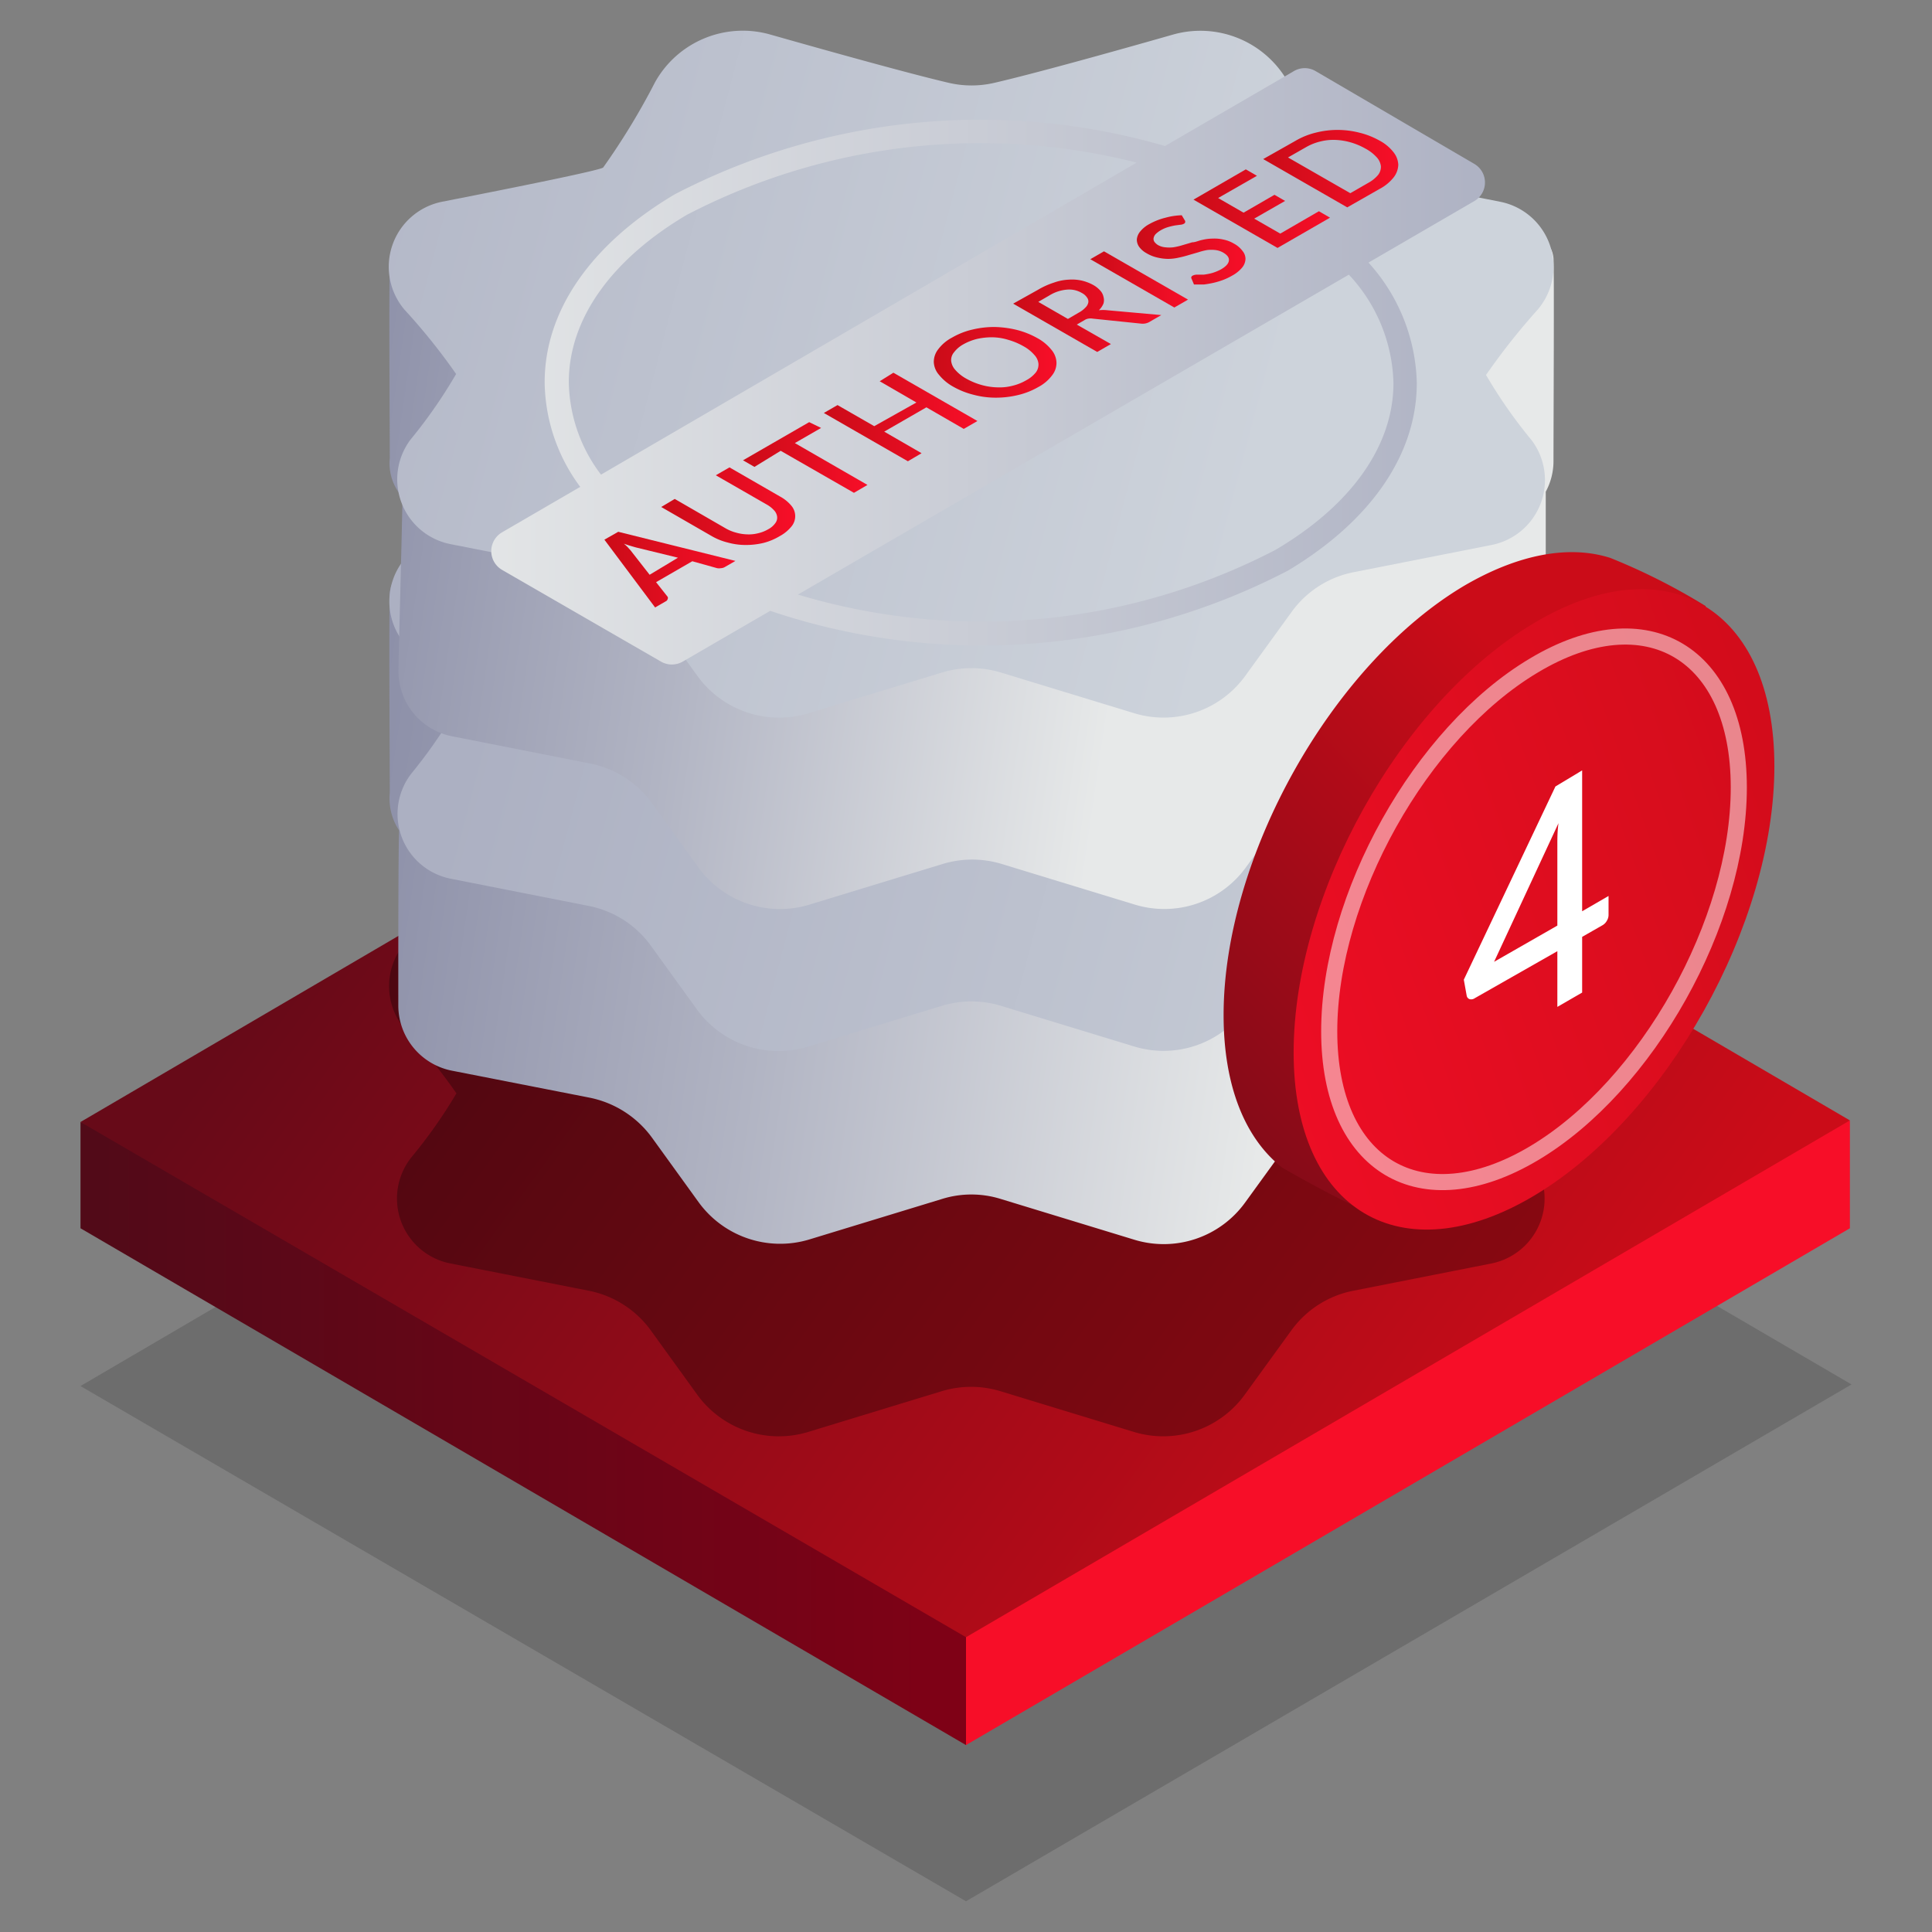 <svg id="Warstwa_1" data-name="Warstwa 1" xmlns="http://www.w3.org/2000/svg" xmlns:xlink="http://www.w3.org/1999/xlink" viewBox="0 0 120 120"><rect x="0" y="0" width="120" height="120" fill="#808080" stroke="none"/><defs><style>.cls-1{opacity:0.15;fill:url(#Gradient_bez_nazwy);}.cls-1,.cls-23,.cls-5{isolation:isolate;}.cls-2{fill:url(#Gradient_bez_nazwy_2);}.cls-3{fill:url(#Gradient_bez_nazwy_3);}.cls-4{fill:url(#Gradient_bez_nazwy_4);}.cls-21,.cls-22,.cls-25,.cls-5,.cls-6,.cls-7,.cls-8,.cls-9{fill-rule:evenodd;}.cls-5{opacity:0.3;fill:url(#Gradient_bez_nazwy_167);}.cls-6{fill:url(#Gradient_bez_nazwy_196);}.cls-7{fill:url(#Gradient_bez_nazwy_201);}.cls-8{fill:url(#Gradient_bez_nazwy_204);}.cls-9{fill:url(#Gradient_bez_nazwy_110);}.cls-10{fill:url(#Gradient_bez_nazwy_211);}.cls-11{fill:url(#Gradient_bez_nazwy_83);}.cls-12{fill:url(#Gradient_bez_nazwy_83-2);}.cls-13{fill:url(#Gradient_bez_nazwy_83-3);}.cls-14{fill:url(#Gradient_bez_nazwy_83-4);}.cls-15{fill:url(#Gradient_bez_nazwy_83-5);}.cls-16{fill:url(#Gradient_bez_nazwy_83-6);}.cls-17{fill:url(#Gradient_bez_nazwy_83-7);}.cls-18{fill:url(#Gradient_bez_nazwy_83-8);}.cls-19{fill:url(#Gradient_bez_nazwy_83-9);}.cls-20{fill:url(#Gradient_bez_nazwy_83-10);}.cls-21{fill:url(#Gradient_bez_nazwy_6);}.cls-22{fill:url(#Gradient_bez_nazwy_83-11);}.cls-24{fill:#fff;}.cls-25{fill:none;stroke:#fff;stroke-linecap:round;stroke-linejoin:round;opacity:0.5;}</style><linearGradient id="Gradient_bez_nazwy" x1="-2072.29" y1="46.59" x2="-2138.72" y2="-1.47" gradientTransform="translate(2166.22 64)" gradientUnits="userSpaceOnUse"><stop offset="0"/><stop offset="1"/></linearGradient><linearGradient id="Gradient_bez_nazwy_2" x1="-2100.72" y1="25.04" x2="-2161.22" y2="25.04" gradientTransform="translate(2166.22 64)" gradientUnits="userSpaceOnUse"><stop offset="0" stop-color="#840016"/><stop offset="1" stop-color="#510a18"/></linearGradient><linearGradient id="Gradient_bez_nazwy_3" x1="-2278.71" y1="24.99" x2="-2277.75" y2="24.99" gradientTransform="translate(2166.22 64)" gradientUnits="userSpaceOnUse"><stop offset="0" stop-color="#fc2632"/><stop offset="1" stop-color="#f70e28"/></linearGradient><linearGradient id="Gradient_bez_nazwy_4" x1="-2072.4" y1="30.14" x2="-2138.76" y2="-17.87" gradientTransform="translate(2166.22 64)" gradientUnits="userSpaceOnUse"><stop offset="0" stop-color="#cb0c18"/><stop offset="1" stop-color="#670a18"/></linearGradient><linearGradient id="Gradient_bez_nazwy_167" x1="-297.48" y1="69.28" x2="-370.59" y2="50" gradientTransform="translate(364.2)" xlink:href="#Gradient_bez_nazwy"/><linearGradient id="Gradient_bez_nazwy_196" x1="-275.56" y1="59.93" x2="-352.85" y2="48.63" gradientTransform="translate(364.2)" gradientUnits="userSpaceOnUse"><stop offset="0.11" stop-color="#e7e9e9"/><stop offset="0.52" stop-color="#b1b4c3"/><stop offset="0.83" stop-color="#8f92aa"/><stop offset="1" stop-color="#8285a1"/></linearGradient><linearGradient id="Gradient_bez_nazwy_201" x1="-260.88" y1="55.03" x2="-334" y2="35.75" gradientTransform="translate(364.2)" gradientUnits="userSpaceOnUse"><stop offset="0" stop-color="#cdd3db"/><stop offset="0.98" stop-color="#acb0c2"/></linearGradient><linearGradient id="Gradient_bez_nazwy_204" x1="-275.41" y1="38.2" x2="-352.64" y2="26.91" gradientTransform="translate(364.2)" gradientUnits="userSpaceOnUse"><stop offset="0.24" stop-color="#e7e9e9"/><stop offset="0.59" stop-color="#b1b4c3"/><stop offset="0.86" stop-color="#8f92aa"/><stop offset="1" stop-color="#8285a1"/></linearGradient><linearGradient id="Gradient_bez_nazwy_110" x1="-285.65" y1="27.72" x2="-358.77" y2="8.44" gradientTransform="translate(364.2)" gradientUnits="userSpaceOnUse"><stop offset="0" stop-color="#cdd3db"/><stop offset="1" stop-color="#acb0c2"/></linearGradient><linearGradient id="Gradient_bez_nazwy_211" x1="25.27" y1="22.75" x2="95" y2="22.75" gradientUnits="userSpaceOnUse"><stop offset="0" stop-color="#e7e9e9"/><stop offset="1" stop-color="#acb0c2"/></linearGradient><linearGradient id="Gradient_bez_nazwy_83" x1="37.52" y1="35.38" x2="45.68" y2="35.38" gradientUnits="userSpaceOnUse"><stop offset="0" stop-color="#cb0c18"/><stop offset="1" stop-color="#f70e28"/></linearGradient><linearGradient id="Gradient_bez_nazwy_83-2" x1="41.06" y1="31.44" x2="49.41" y2="31.44" xlink:href="#Gradient_bez_nazwy_83"/><linearGradient id="Gradient_bez_nazwy_83-3" x1="46.15" y1="28.39" x2="53.85" y2="28.39" xlink:href="#Gradient_bez_nazwy_83"/><linearGradient id="Gradient_bez_nazwy_83-4" x1="51.17" y1="25.9" x2="60.71" y2="25.9" xlink:href="#Gradient_bez_nazwy_83"/><linearGradient id="Gradient_bez_nazwy_83-5" x1="58.02" y1="22.51" x2="65.62" y2="22.51" xlink:href="#Gradient_bez_nazwy_83"/><linearGradient id="Gradient_bez_nazwy_83-6" x1="62.93" y1="19.6" x2="72.13" y2="19.6" xlink:href="#Gradient_bez_nazwy_83"/><linearGradient id="Gradient_bez_nazwy_83-7" x1="67.72" y1="17.35" x2="73.79" y2="17.35" xlink:href="#Gradient_bez_nazwy_83"/><linearGradient id="Gradient_bez_nazwy_83-8" x1="70.61" y1="15.52" x2="77.36" y2="15.52" xlink:href="#Gradient_bez_nazwy_83"/><linearGradient id="Gradient_bez_nazwy_83-9" x1="74.13" y1="12.95" x2="82.61" y2="12.95" xlink:href="#Gradient_bez_nazwy_83"/><linearGradient id="Gradient_bez_nazwy_83-10" x1="78.49" y1="10.47" x2="86.85" y2="10.47" xlink:href="#Gradient_bez_nazwy_83"/><linearGradient id="Gradient_bez_nazwy_6" x1="98.25" y1="46.19" x2="61.66" y2="79.64" gradientUnits="userSpaceOnUse"><stop offset="0" stop-color="#cb0c18"/><stop offset="0.93" stop-color="#670a18"/></linearGradient><linearGradient id="Gradient_bez_nazwy_83-11" x1="122.15" y1="46.97" x2="64.18" y2="67.49" xlink:href="#Gradient_bez_nazwy_83"/></defs><polygon class="cls-1" points="5 86.09 60 118.09 115 85.99 60 53.89 5 86.09"/><polygon class="cls-2" points="65.5 96.09 5 69.69 5 76.29 60 108.39 65.5 96.09"/><polygon class="cls-3" points="114.9 76.29 114.9 69.59 60 90.99 60 108.39 114.9 76.29"/><polygon class="cls-4" points="5 69.69 60 101.69 114.9 69.59 60 37.49 5 69.69"/><path class="cls-5" d="M95.51,63.9a4.1,4.1,0,0,0-2.34-6.69c-4.51-.89-9.62-1.93-10-2.12A44.78,44.78,0,0,1,80,49.78a6.24,6.24,0,0,0-7.15-3c-3.71,1.06-8.64,2.43-11.11,3a6,6,0,0,1-2.79,0c-2.48-.57-7.39-1.94-11.09-3a6.24,6.24,0,0,0-7.15,3,43.39,43.39,0,0,1-3.23,5.31c-.34.19-5.46,1.23-10,2.12a4.12,4.12,0,0,0-2.34,6.7,37.88,37.88,0,0,1,3.21,4,30.93,30.93,0,0,1-2.82,4A4.11,4.11,0,0,0,28,78.48l8.57,1.69a6.24,6.24,0,0,1,3.85,2.46l2.89,4a6.26,6.26,0,0,0,6.89,2.31l8.29-2.53a6.3,6.3,0,0,1,3.65,0l8.29,2.53a6.25,6.25,0,0,0,6.88-2.31l2.9-4a6.22,6.22,0,0,1,3.85-2.46l8.56-1.69A4.11,4.11,0,0,0,95.13,72a29.51,29.51,0,0,1-2.83-4.06A44,44,0,0,1,95.51,63.9Z"/><path class="cls-6" d="M95.51,52a4.05,4.05,0,0,0,1-2.6c0-1.87.05-7,0-7.64C96,37.15,83.55,43.35,83.2,43.15A44.29,44.29,0,0,1,80,37.85a6.22,6.22,0,0,0-7.15-3c-3.71,1.05-8.64,2.43-11.11,3a6.26,6.26,0,0,1-2.79,0c-2.48-.58-7.39-1.95-11.09-3a6.24,6.24,0,0,0-7.15,3,42.92,42.92,0,0,1-3.23,5.3c-.34.2-13.09-10.85-13.27-6.26-.06,1.72,0,10.53,0,12.35a3.61,3.61,0,0,0,.58,2.34c-.06,1.09-.05,10.08-.05,10.92a4.13,4.13,0,0,0,3.32,4l8.57,1.68a6.33,6.33,0,0,1,3.85,2.46l2.89,4A6.26,6.26,0,0,0,50.22,77l8.29-2.53a6.14,6.14,0,0,1,3.65,0L70.45,77a6.24,6.24,0,0,0,6.88-2.3l2.9-4a6.3,6.3,0,0,1,3.85-2.46l8.56-1.69a4.1,4.1,0,0,0,3.32-4c0-.87,0-7.18,0-8.87C95.92,51.23,93.82,54,95.51,52Z"/><path class="cls-7" d="M95.51,40a4.11,4.11,0,0,0-2.34-6.7c-4.51-.89-9.62-1.93-10-2.12A43.88,43.88,0,0,1,80,25.88a6.24,6.24,0,0,0-7.15-2.95c-3.71,1.06-8.64,2.43-11.11,3a6.11,6.11,0,0,1-2.79,0c-2.48-.57-7.39-1.94-11.09-3a6.24,6.24,0,0,0-7.15,2.95,43.39,43.39,0,0,1-3.23,5.31c-.34.19-5.46,1.23-10,2.12A4.12,4.12,0,0,0,25.15,40a37.88,37.88,0,0,1,3.21,4,31.43,31.43,0,0,1-2.82,4.06A4.1,4.1,0,0,0,28,54.58l8.57,1.69a6.24,6.24,0,0,1,3.85,2.46l2.89,4A6.27,6.27,0,0,0,50.22,65l8.29-2.53a6.3,6.3,0,0,1,3.65,0L70.45,65a6.25,6.25,0,0,0,6.88-2.31l2.9-4a6.22,6.22,0,0,1,3.85-2.46l8.56-1.69a4.11,4.11,0,0,0,2.49-6.51,30.41,30.41,0,0,1-2.83-4A41.11,41.11,0,0,1,95.51,40Z"/><path class="cls-8" d="M96.49,28.59c0-1.87.05-11.92,0-12.56C96,11.45,83.55,22.57,83.2,22.37A43.4,43.4,0,0,1,80,17.07a6.23,6.23,0,0,0-7.15-3c-3.71,1.05-8.64,2.43-11.11,3a6,6,0,0,1-2.79,0c-2.48-.57-7.39-2-11.09-3a6.24,6.24,0,0,0-7.15,3,44.27,44.27,0,0,1-3.23,5.31c-.34.19-13.09-10.45-13.27-5.85-.06,1.71,0,10.11,0,11.93A3.14,3.14,0,0,0,25,30.88c-.05,2.87-.25,10-.25,10.85a4.12,4.12,0,0,0,3.32,4l8.57,1.69a6.24,6.24,0,0,1,3.85,2.46l2.89,4a6.26,6.26,0,0,0,6.89,2.31l8.29-2.53a6.3,6.3,0,0,1,3.65,0l8.29,2.53a6.26,6.26,0,0,0,6.88-2.31l2.9-4a6.3,6.3,0,0,1,3.85-2.46l8.56-1.68a4.12,4.12,0,0,0,3.32-4c0-.88,0-9.51,0-11.2A4,4,0,0,0,96.49,28.59Z"/><path class="cls-9" d="M95.51,19.23a4.11,4.11,0,0,0-2.34-6.7c-4.51-.89-9.62-1.93-10-2.12A43.88,43.88,0,0,1,80,5.1a6.24,6.24,0,0,0-7.15-2.95c-3.71,1.06-8.64,2.43-11.11,3a6.26,6.26,0,0,1-2.79,0c-2.48-.58-7.39-1.95-11.09-3A6.24,6.24,0,0,0,40.69,5.1a43.39,43.39,0,0,1-3.23,5.31c-.34.2-5.46,1.23-10,2.12a4.12,4.12,0,0,0-2.34,6.7,37.88,37.88,0,0,1,3.21,4,30.7,30.7,0,0,1-2.82,4.06A4.1,4.1,0,0,0,28,33.8l8.57,1.69A6.33,6.33,0,0,1,40.44,38l2.89,4a6.26,6.26,0,0,0,6.89,2.3l8.29-2.53a6.3,6.3,0,0,1,3.65,0l8.29,2.53a6.26,6.26,0,0,0,6.88-2.3l2.9-4a6.22,6.22,0,0,1,3.85-2.46l8.56-1.69a4.11,4.11,0,0,0,2.49-6.51,30.41,30.41,0,0,1-2.83-4.05A41.11,41.11,0,0,1,95.51,19.23Z"/><path class="cls-10" d="M91.59,10.19,81.72,4.42a1.33,1.33,0,0,0-1.36,0l-8,4.65a41.14,41.14,0,0,0-30.45,3c-5.21,3.09-8.08,7.24-8.08,11.67a11.08,11.08,0,0,0,2.21,6.5l-4.85,2.82a1.35,1.35,0,0,0,0,2.34l9.86,5.69a1.35,1.35,0,0,0,1.36,0l5.43-3.15A41,41,0,0,0,61,40.09a41.14,41.14,0,0,0,19-4.65C85.15,32.36,88,28.22,88,23.79a11.52,11.52,0,0,0-3-7.48l6.52-3.79A1.34,1.34,0,0,0,91.59,10.19ZM35.33,23.73c0-3.89,2.61-7.59,7.32-10.38A39.54,39.54,0,0,1,70.6,10.1L37.33,29.48A9.72,9.72,0,0,1,35.33,23.73Zm51.22.06c0,3.89-2.61,7.58-7.32,10.36a39.62,39.62,0,0,1-29.67,2.78L83.78,17.06A10.19,10.19,0,0,1,86.55,23.79Z"/><path class="cls-11" d="M45.68,34.84l-.66.38a.51.51,0,0,1-.24.07.65.65,0,0,1-.24,0L43,34.86l-2.25,1.3.72.91a.17.17,0,0,1,0,.14.22.22,0,0,1-.12.14l-.66.38-3.15-4.21.86-.49Zm-3.57-.2L39.49,34c-.21-.06-.46-.13-.74-.23A2.4,2.4,0,0,1,39,34l.17.19,1.18,1.51Z"/><path class="cls-12" d="M47.72,32.87a1.24,1.24,0,0,0,.43-.37.55.55,0,0,0,.12-.39.69.69,0,0,0-.18-.4,1.79,1.79,0,0,0-.48-.38l-3.15-1.81.85-.49,3.14,1.81a2.38,2.38,0,0,1,.71.58,1,1,0,0,1,0,1.28,2.41,2.41,0,0,1-.73.6,3.78,3.78,0,0,1-1,.42,4.7,4.7,0,0,1-1.12.13,4.11,4.11,0,0,1-1.1-.15,3.8,3.8,0,0,1-1-.4l-3.14-1.81.84-.5,3.15,1.82a2.63,2.63,0,0,0,.65.27,2.76,2.76,0,0,0,.69.11,2.32,2.32,0,0,0,.69-.07A2.18,2.18,0,0,0,47.72,32.87Z"/><path class="cls-13" d="M51,26.58l-1.63.94,4.51,2.6-.84.49L48.49,28,46.86,29l-.71-.41,4.11-2.37Z"/><path class="cls-14" d="M55.49,23.15l5.22,3-.85.49-2.32-1.34-2.62,1.51,2.32,1.34-.85.5-5.22-3,.85-.49,2.28,1.31L56.92,25l-2.28-1.32Z"/><path class="cls-15" d="M64.43,21a2.88,2.88,0,0,1,.88.73,1.3,1.3,0,0,1,.31.79,1.24,1.24,0,0,1-.27.79,2.56,2.56,0,0,1-.86.73,4.67,4.67,0,0,1-1.27.5,5.79,5.79,0,0,1-1.38.16,5.31,5.31,0,0,1-1.37-.18,5,5,0,0,1-1.26-.5,3,3,0,0,1-.88-.73A1.3,1.3,0,0,1,58,22.5a1.27,1.27,0,0,1,.27-.8,2.56,2.56,0,0,1,.86-.73,4.55,4.55,0,0,1,1.27-.5,5.79,5.79,0,0,1,1.38-.16,6.35,6.35,0,0,1,1.37.18A5.2,5.2,0,0,1,64.43,21Zm-.87.5a4.17,4.17,0,0,0-.93-.39,3.5,3.5,0,0,0-1-.16,4.23,4.23,0,0,0-.94.1,3.35,3.35,0,0,0-.86.34,1.84,1.84,0,0,0-.58.5.74.74,0,0,0-.17.54,1,1,0,0,0,.26.55,2.48,2.48,0,0,0,.68.54,4.25,4.25,0,0,0,.94.39,4,4,0,0,0,1,.15,3.2,3.2,0,0,0,.93-.1,3.15,3.15,0,0,0,.85-.34,1.93,1.93,0,0,0,.6-.49.81.81,0,0,0,.16-.54.93.93,0,0,0-.26-.55A2.4,2.4,0,0,0,63.56,21.5Z"/><path class="cls-16" d="M72.13,19.57l-.76.44a.85.85,0,0,1-.5.09l-3-.31a.81.81,0,0,0-.27,0,.62.62,0,0,0-.25.1l-.47.27L69,21.37l-.85.49-5.22-3L64.47,18a4.77,4.77,0,0,1,1-.45,3.12,3.12,0,0,1,.91-.18,2.76,2.76,0,0,1,.82.06,2.84,2.84,0,0,1,.72.28,1.68,1.68,0,0,1,.42.34.81.81,0,0,1,.2.39.74.74,0,0,1,0,.41,1.18,1.18,0,0,1-.29.42,2.35,2.35,0,0,1,.53,0ZM67,19.42a1.6,1.6,0,0,0,.43-.33.59.59,0,0,0,.17-.32.41.41,0,0,0-.09-.3.84.84,0,0,0-.31-.27,1.54,1.54,0,0,0-.94-.21,2.46,2.46,0,0,0-1.08.36l-.69.4,1.84,1.06Z"/><path class="cls-17" d="M73.79,18.61l-.85.49-5.22-3,.85-.49Z"/><path class="cls-18" d="M73.61,13.72a.2.2,0,0,1,0,.1.15.15,0,0,1-.08.08.53.53,0,0,1-.22.06L73,14a4.34,4.34,0,0,0-.43.1,2.07,2.07,0,0,0-.47.2,1.57,1.57,0,0,0-.33.25.52.52,0,0,0-.12.25.32.32,0,0,0,.06.23.77.77,0,0,0,.23.2,1.12,1.12,0,0,0,.44.13,2.13,2.13,0,0,0,.5,0,4.09,4.09,0,0,0,.56-.13l.61-.18c.2,0,.41-.11.63-.15a2.82,2.82,0,0,1,.65-.08,2.46,2.46,0,0,1,.66.06,2.08,2.08,0,0,1,.65.25,1.6,1.6,0,0,1,.53.45.78.78,0,0,1,.19.5.9.9,0,0,1-.2.53,2.12,2.12,0,0,1-.63.51,3.86,3.86,0,0,1-.54.26,5.08,5.08,0,0,1-.59.18,6.17,6.17,0,0,1-.62.11c-.21,0-.41,0-.62,0L74,17.29a.1.1,0,0,1,0-.09.15.15,0,0,1,.08-.08.55.55,0,0,1,.26-.06l.42,0a3.92,3.92,0,0,0,.52-.1,2.88,2.88,0,0,0,.56-.23c.31-.18.47-.36.49-.55s-.11-.35-.37-.5a1.29,1.29,0,0,0-.47-.15,2.25,2.25,0,0,0-.51,0,4,4,0,0,0-.55.14l-.59.17a6.25,6.25,0,0,1-.62.16,3,3,0,0,1-.66.08A3.05,3.05,0,0,1,71.9,16a2.28,2.28,0,0,1-.7-.28,1.39,1.39,0,0,1-.44-.38.79.79,0,0,1-.15-.46.89.89,0,0,1,.2-.49,1.88,1.88,0,0,1,.59-.48,4,4,0,0,1,1-.39,4.23,4.23,0,0,1,1-.15Z"/><path class="cls-19" d="M81.92,13.12l.69.4L79.35,15.4l-5.22-3,3.25-1.88.69.4-2.41,1.38,1.58.91,1.92-1.11.66.38L77.9,13.58l1.62.93Z"/><path class="cls-20" d="M85.68,8.73a2.7,2.7,0,0,1,.87.72,1.34,1.34,0,0,1,.3.78,1.33,1.33,0,0,1-.29.79,2.74,2.74,0,0,1-.88.72l-2,1.14-5.22-3,2-1.13a4.63,4.63,0,0,1,1.26-.51,5.49,5.49,0,0,1,2.71,0A4.88,4.88,0,0,1,85.68,8.73Zm-.87.5a4.17,4.17,0,0,0-.93-.39,3.92,3.92,0,0,0-.95-.15,3.28,3.28,0,0,0-.93.1,3.35,3.35,0,0,0-.86.34L80,9.78,83.87,12,85,11.35a2.08,2.08,0,0,0,.6-.49.82.82,0,0,0,.17-.54,1,1,0,0,0-.26-.55A2.58,2.58,0,0,0,84.81,9.23Z"/><path id="Elipsa_1169" data-name="Elipsa 1169" class="cls-21" d="M90.93,36.39c3.42-2,6.56-2.54,9.08-1.74a38.69,38.69,0,0,1,5.94,3l-20.9,37.7s-2.25-1-5.4-2.82c-2.27-1.77-3.65-5-3.65-9.48C76,53.25,82.69,41.3,90.93,36.39Z"/><path id="Elipsa_1169-2" data-name="Elipsa 1169" class="cls-22" d="M95.28,38.7c8.24-4.92,14.93-.93,14.93,8.89s-6.69,21.77-14.93,26.68-14.93.93-14.93-8.9S87,43.61,95.28,38.7Z"/><g class="cls-23"><path class="cls-24" d="M99.91,55.65v1.18a.69.69,0,0,1-.1.35.71.71,0,0,1-.28.29l-1.26.72v3.46l-1.54.89V59.08L91.6,62a.39.39,0,0,1-.32.06.28.28,0,0,1-.18-.21l-.18-1,5.69-12,1.66-1V56.6Zm-3.18,1.84v-5c0-.4,0-.85.07-1.36l-4,8.61Z"/></g><path id="Elipsa_1169-3" data-name="Elipsa 1169" class="cls-25" d="M95.28,41.33c7-4.19,12.72-.79,12.72,7.58s-5.7,18.54-12.72,22.72-12.72.8-12.72-7.57S88.25,45.51,95.28,41.33Z"/></svg>